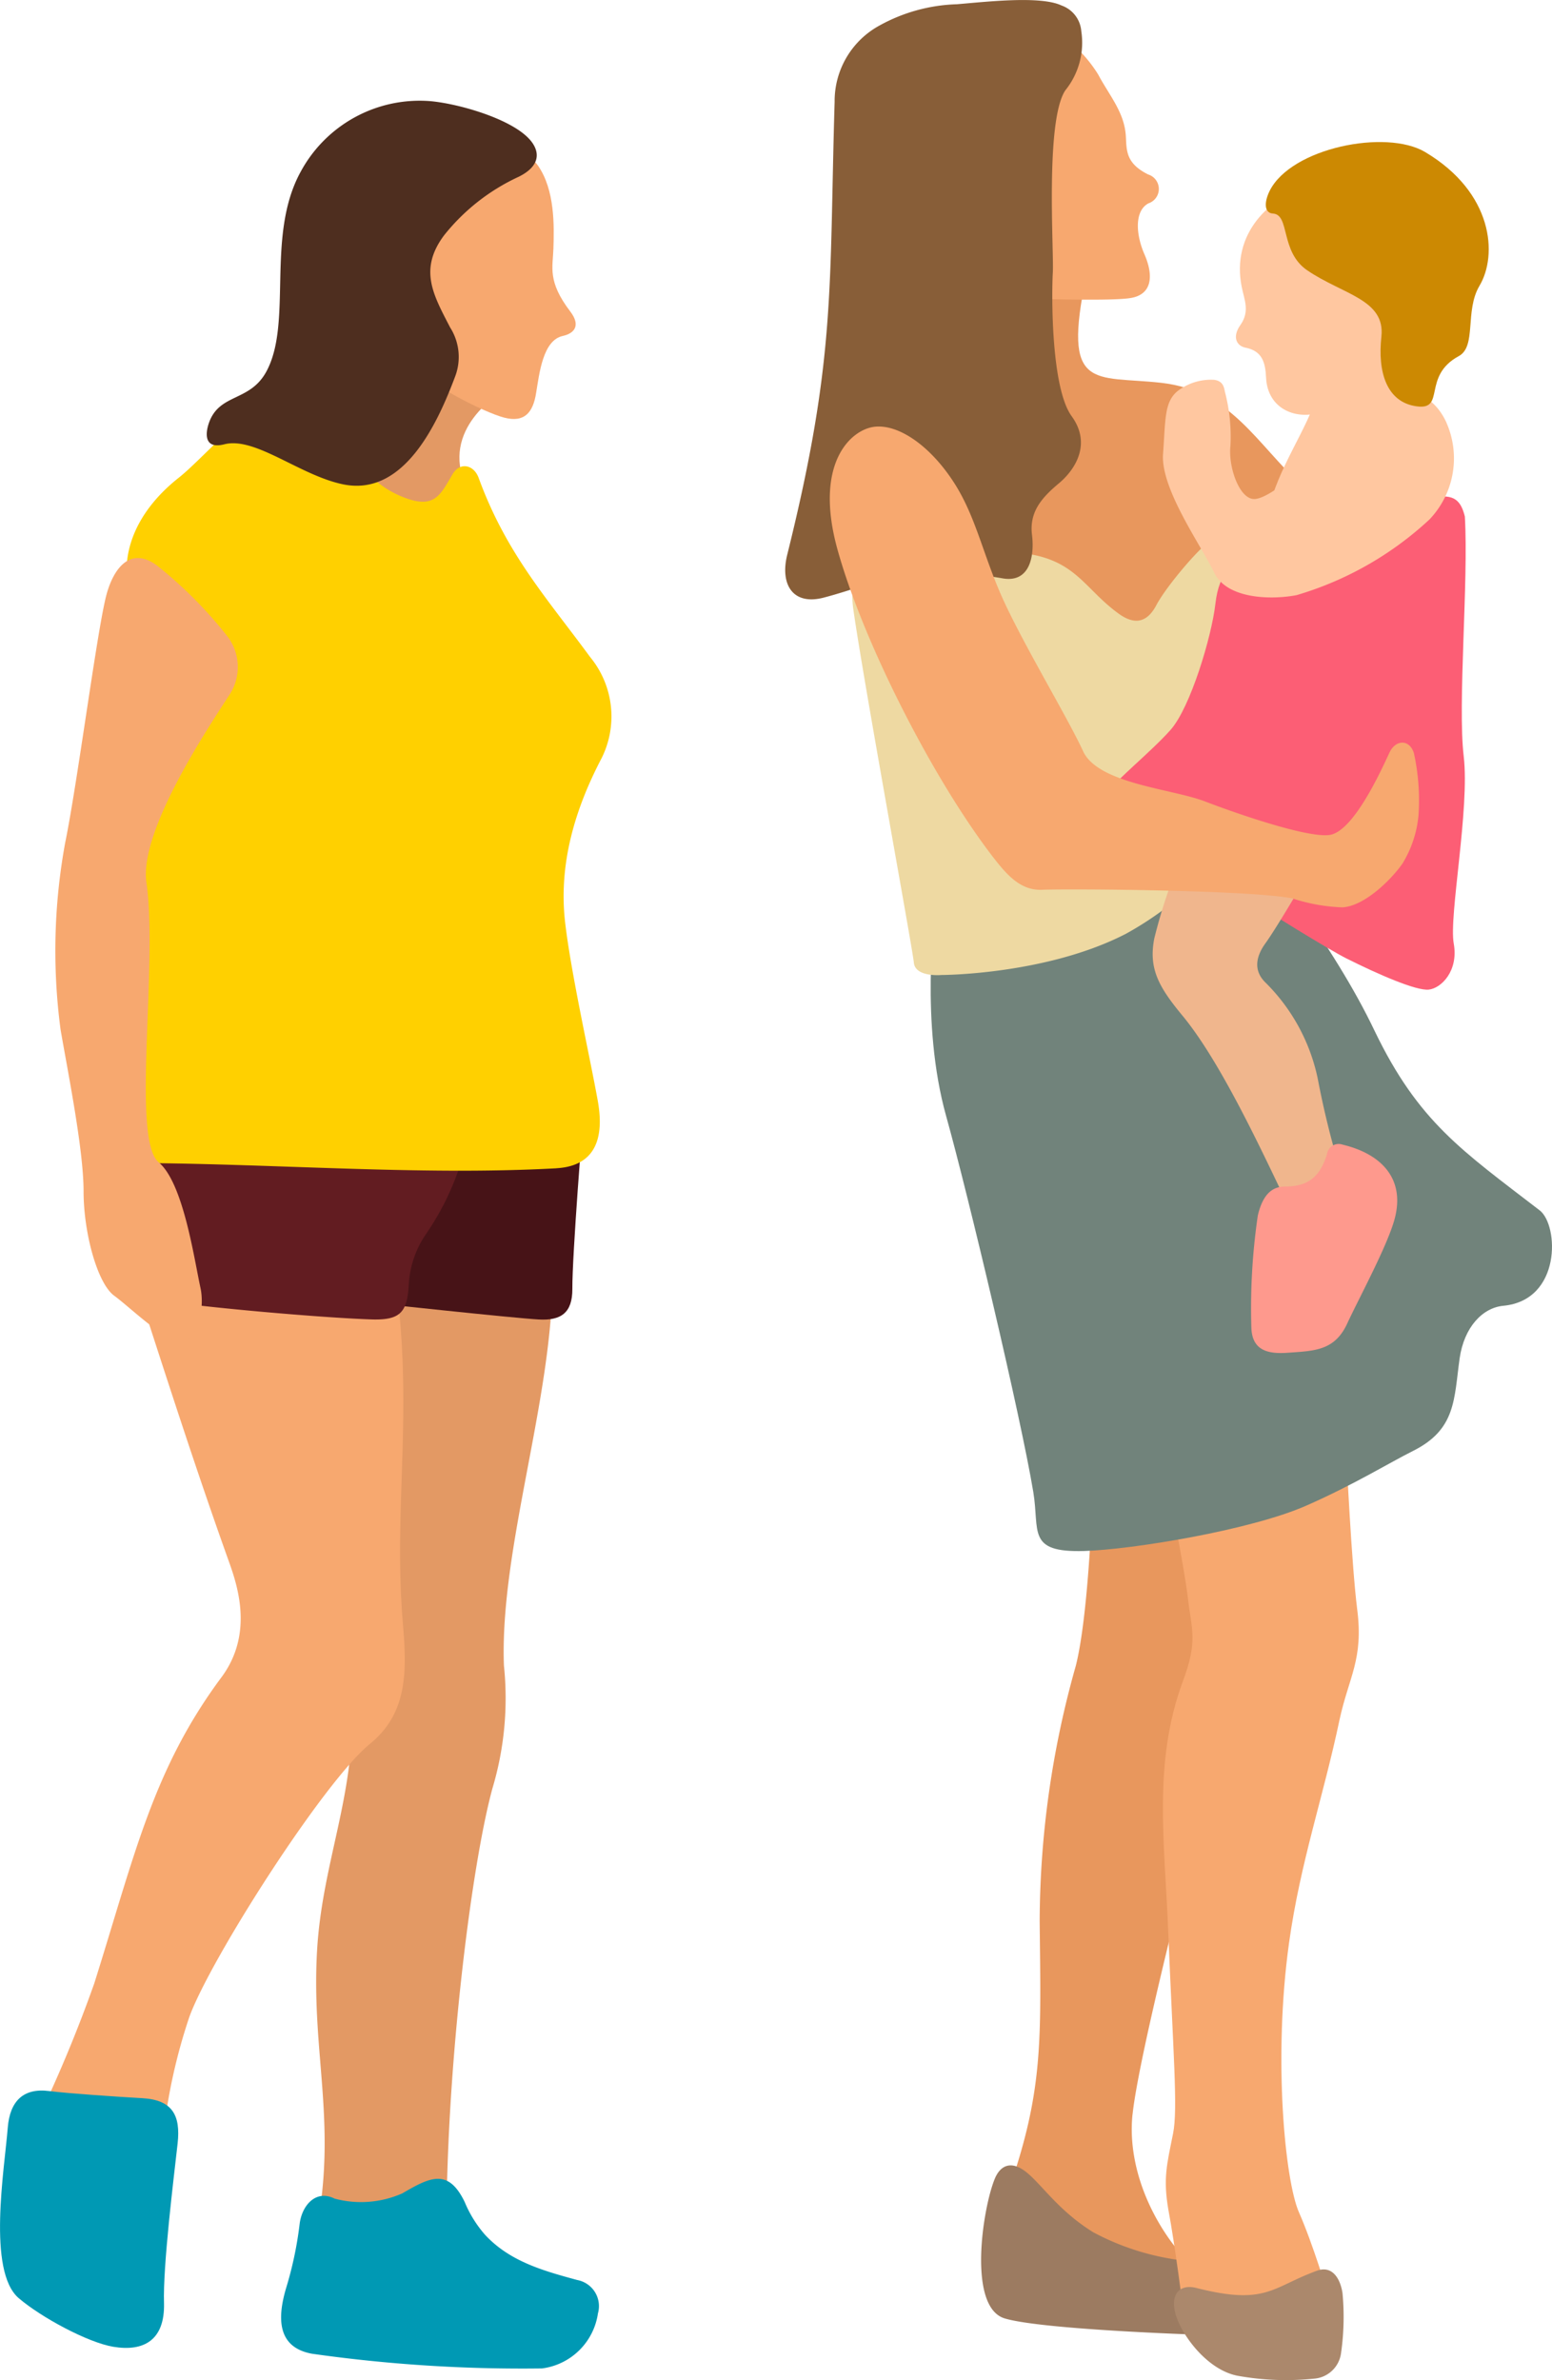 <svg xmlns="http://www.w3.org/2000/svg" xmlns:xlink="http://www.w3.org/1999/xlink" width="135" height="207" viewBox="0 0 135 207">
  <defs>
    <clipPath id="clip-path">
      <rect id="長方形_129" data-name="長方形 129" width="135" height="207" fill="none"/>
    </clipPath>
  </defs>
  <g id="グループ_178" data-name="グループ 178" clip-path="url(#clip-path)">
    <path id="パス_1457" data-name="パス 1457" d="M40.517,118.023c.2-13.326,2.2-29.362,3.977-35.887a27.359,27.359,0,0,0,1-10.7c-.371-10.15,4.228-23.133,4.228-33.816l-20.128-.8S31.9,62.8,32.292,74.8c.26,7.977-2.6,13.787-3.049,21.4-.536,9.142,1.864,15.218-.186,25.019,0,0,9.727-1.868,11.46-3.2" transform="translate(-1.661 73.4)" fill="#e39964" fill-rule="evenodd"/>
    <path id="パス_1458" data-name="パス 1458" d="M64.67,40.419c1.487,11.477-.278,19.472.6,29.709.347,4.116.329,7.666-2.905,10.282-4.039,3.32-13.9,18.774-15.691,23.743a48.754,48.754,0,0,0-2.262,10.267l-11.062-1.066a120.537,120.537,0,0,0,5.06-12.135c3.54-11.246,5.108-18.6,11.056-26.611,2.86-3.84,1.355-8.106.634-10.127-3.39-9.465-6.436-19.161-9.554-28.73Z" transform="translate(-30.209 71.268)" fill="#f7a86f" fill-rule="evenodd"/>
    <path id="パス_1459" data-name="パス 1459" d="M47.457,33.1s-.952,11.863-.934,14.814c.009,2.086-1,2.766-2.932,2.652C41.315,50.438,28.933,49.1,28.933,49.1l-.766-16.9Z" transform="translate(3.263 64.185)" fill="#471317" fill-rule="evenodd"/>
    <path id="パス_1460" data-name="パス 1460" d="M63.422,33.629C62.2,37.7,61.669,40.756,58.8,44.893a8.6,8.6,0,0,0-1.349,4.221c-.141,2.308-.712,3.02-3.058,2.981-3.848-.1-14.892-1.033-19.09-1.733-3.285-.548-3.534-1.883-3.68-3.852-.311-4.254-.643-12.156-.051-15.078,0,0,22.69,1.263,31.854,2.2" transform="translate(-21.897 62.656)" fill="#621c21" fill-rule="evenodd"/>
    <path id="パス_1461" data-name="パス 1461" d="M43.781,15.092c-.934.4-6,3.6-3.731,8.537,0,0-2.932,5.2-9.727,1.2L37.252,9.36Z" transform="translate(0.491 18.659)" fill="#e39964" fill-rule="evenodd"/>
    <path id="パス_1462" data-name="パス 1462" d="M68.136,79.09c-12.034.662-25.077-.461-37.471-.461-2.262,0-3.438-1.263-3.324-3.846.362-8.6,3.408-44.586,3.408-47.609,0-3.335,2-6.13,4.533-8.133s7.334-8,10.927-7.738,2.624,7.235,8.827,9.5c2.558.94,3.049-.35,4.084-2.092.637-1.066,1.837-.823,2.262.344,2.412,6.6,5.963,10.483,9.686,15.562a8.125,8.125,0,0,1,1,8.818c-2.328,4.445-3.746,9.22-3.169,14.257.515,4.436,2.139,11.623,2.837,15.5.715,3.939-.727,5.735-3.6,5.894" transform="translate(-19.744 22.514)" fill="#ffd000" fill-rule="evenodd"/>
    <path id="パス_1463" data-name="パス 1463" d="M53.243,23.114a37.343,37.343,0,0,0-6.17-6.229c-2.358-1.769-3.809.263-4.413,2.484-.8,2.933-2.531,16.4-3.6,21.6a52.051,52.051,0,0,0-.4,16.266c.667,3.864,2,10.465,2,14.066s1.2,8,2.666,9.067c1.227.9,3.516,3.128,5.051,3.763,2.112.868,2.881-2.476,2.451-4.445-.56-2.574-1.5-9.142-3.632-10.917-2.4-1.994-.039-17.206-1.068-24.333C45.482,39.961,51.481,31,53.267,28.23a4.4,4.4,0,0,0-.024-5.116" transform="translate(-33.39 32.318)" fill="#f7a86f" fill-rule="evenodd"/>
    <path id="パス_1464" data-name="パス 1464" d="M34.8,4.237c.3-.135,4.937-.266,6.4,1.865s1.394,5.2,1.329,7.2c-.051,1.646-.53,2.85,1.466,5.469.916,1.2.392,1.9-.664,2.131-1.726.386-2.029,3.287-2.31,4.978-.263,1.649-.987,2.583-2.762,2.125-1.715-.434-7.295-3.191-7.893-4.8-.793-2.128-2.492-4.966-1.828-9.369s4.132-9.2,6.263-9.6" transform="translate(5.609 8.318)" fill="#f7a86f" fill-rule="evenodd"/>
    <path id="パス_1465" data-name="パス 1465" d="M50.151,14.648c-2.208,2.972-.934,5.161.533,8a4.776,4.776,0,0,1,.458,4.212c-1.514,4.044-4.413,10.462-9.686,9.45-3.788-.742-7.7-4.188-10.407-3.5-1.8.461-1.652-.973-1.346-1.853.913-2.613,3.567-1.808,5.009-4.493,2.3-4.284-.084-11.77,2.965-17.341A11.76,11.76,0,0,1,48.924,2.965c2.364.2,6.828,1.449,8.552,3.2.969.976,1.263,2.344-.82,3.377a17.822,17.822,0,0,0-6.5,5.1" transform="translate(-11.531 5.828)" fill="#4e2e1f" fill-rule="evenodd"/>
    <path id="パス_1466" data-name="パス 1466" d="M55.281,75.008a2.31,2.31,0,0,0-1.8-2.907c-2.932-.8-5.853-1.6-8.019-3.933a10.291,10.291,0,0,1-1.768-2.847c-1.433-2.96-3-2.173-5.428-.754a8.881,8.881,0,0,1-5.892.455c-1.661-.829-2.855.638-3.04,2.212a32.187,32.187,0,0,1-1.188,5.61c-.8,2.724-.676,5.131,2.262,5.669a129.933,129.933,0,0,0,20.012,1.278,5.644,5.644,0,0,0,4.862-4.783" transform="translate(-3.271 126.185)" fill="#0099b4" fill-rule="evenodd"/>
    <path id="パス_1467" data-name="パス 1467" d="M52.324,61.4c-2.232-.126-6.478-.413-8.1-.62-2.238-.293-3.429.85-3.615,3.185-.287,3.607-1.8,12.47.954,14.826,1.96,1.676,6,3.852,8.219,4.227,2.675.446,4.494-.584,4.419-3.787-.108-3.212.841-10.836,1.182-13.886.275-2.467-.458-3.793-3.061-3.945" transform="translate(-39.934 121.074)" fill="#0099b4" fill-rule="evenodd"/>
    <path id="パス_1468" data-name="パス 1468" d="M19.632,97.68c.56-5.3,5.263-23.39,5.263-23.39l4.126-31.047L16.108,44.868s-.323,9.447-1.409,13.787a82.2,82.2,0,0,0-3.148,22.25c.108,10.1.326,14.491-2.5,22.8a16.783,16.783,0,0,0,16.822,8.133c-3.827-3.158-6.8-8.86-6.245-14.159" transform="translate(78.884 86.2)" fill="#e8975d" fill-rule="evenodd"/>
    <path id="パス_1469" data-name="パス 1469" d="M28.3,71.231a22.029,22.029,0,0,1-8.246-2.5c-3.031-1.868-4.518-4.2-5.844-5.244s-2.244-.551-2.711.545c-1.065,2.523-2.421,11.21.85,12.189,3.252.976,16.816,1.413,16.816,1.413s-.108-5.753-.865-6.4" transform="translate(75.049 125.407)" fill="#9c7b61" fill-rule="evenodd"/>
    <path id="パス_1470" data-name="パス 1470" d="M42.075,26.93c-4.081-3.766-6.242-8.343-12.34-9.022-5.814-.647-8.635.82-6.487-9.321L7.244,7.716,11.259,40.5l20.071.871S42.183,26.823,42.075,26.93" transform="translate(71.249 15.382)" fill="#e8975d" fill-rule="evenodd"/>
    <path id="パス_1471" data-name="パス 1471" d="M7.826,14.242c-.458,2.272-3.408,6.3-4.066,9.827,0,0,11.993-4.99,12.75-6.454s.763-6.774.485-6.789c-1.894-.1-4.066-2.607-9.168,3.415" transform="translate(106.588 20.38)" fill="#ffc7a0" fill-rule="evenodd"/>
    <path id="パス_1472" data-name="パス 1472" d="M19.949,115.133s-1.3-4.34-2.5-7.055-2.265-13.347-.859-23.444c.975-6.99,2.989-12.713,4.392-19.4.811-3.733,2.092-5.226,1.535-9.585-.488-3.849-.937-13.35-.937-13.35L6.066,45.011s1.415,6.948,1.738,9.77c.3,2.619.877,3.6-.467,7.16-2.588,7.016-1.571,14-1.272,21.391.434,10.851.871,15.736.434,17.906-.533,2.664-.88,3.879-.407,6.627.554,2.907,1.275,8.573,1.275,8.573s12.7-1.413,12.582-1.305" transform="translate(95.539 84.318)" fill="#f7a86f" fill-rule="evenodd"/>
    <path id="パス_1473" data-name="パス 1473" d="M52.974,60.215c1.673,1.293,1.906,7.819-3.16,8.3-1.8.171-3.4,1.835-3.8,4.556-.5,3.568-.3,6.19-4.057,8.067-2.083,1.042-5.093,2.91-9.252,4.744-4.868,2.152-15.17,3.831-19.353,3.96-5.021.15-3.86-1.727-4.425-5.128-1.086-6.552-5.646-25.77-7.582-32.7C-.932,43.88.372,34.43.372,34.43L23.711,22.6c5.141,6.672,11.313,14.467,14.913,22.025,3.818,7.92,7.606,10.4,14.35,15.592" transform="translate(80.954 45.045)" fill="#71837b" fill-rule="evenodd"/>
    <path id="パス_1474" data-name="パス 1474" d="M42.861,40.235A28.666,28.666,0,0,1,32.41,50.1c-6.942,3.58-16.056,3.583-16.056,3.583s-2.28.216-2.391-1.087c-.1-1.167-4.348-24.276-5.26-30.691-.371-2.607.413-3.846,2.693-4.457A42.525,42.525,0,0,1,23.487,17c4.59.578,5.308,3.1,8.291,5.256,1.3.943,2.43.883,3.285-.745.874-1.67,4.156-5.526,4.952-5.72.865-.219,2.385-.76,2.385,2.281s.736,15.173,1.086,17.146a6.64,6.64,0,0,1-.625,5.02" transform="translate(65.526 31.11)" fill="#eed9a2" fill-rule="evenodd"/>
    <path id="パス_1475" data-name="パス 1475" d="M33.669,16.173c-.326-1.305-.871-2.059-2.822-1.628s-12.8,5.535-15.08,5.427-3.477.976-3.8,3.8S9.8,32.778,8.062,34.732s-4.769,4.34-5.53,5.538S20.542,53.186,23.364,54.6s6.074,2.823,7.16,2.712S33.133,55.686,32.7,53.3s1.406-11.725.868-16.284.431-15.2.1-20.84" transform="translate(93.752 28.752)" fill="#fc5e75" fill-rule="evenodd"/>
    <path id="パス_1476" data-name="パス 1476" d="M19.031,27.584s-2.172,3.7-3.04,4.888c-.8,1.114-1.05,2.317-.027,3.356A16.514,16.514,0,0,1,20.548,44.2a76.761,76.761,0,0,0,1.846,7.6,6.752,6.752,0,0,1-3.8,4.774c-2.507-5.2-6.242-13.479-9.76-17.769-2.089-2.517-3.013-4.116-2.5-6.765a46.929,46.929,0,0,1,2.391-7.163Z" transform="translate(94.07 49.58)" fill="#f0b68d" fill-rule="evenodd"/>
    <path id="パス_1477" data-name="パス 1477" d="M7.437,36.934c-.96,0-1.879.482-2.358,2.514a55.625,55.625,0,0,0-.563,9.716c.048,2,1.388,2.35,3.166,2.221,2.379-.168,4.141-.171,5.236-2.679,1.08-2.3,3.552-6.864,4.1-9.109.841-3.43-1.269-5.526-4.566-6.31a1.025,1.025,0,0,0-1.358.835c-.566,1.814-1.493,2.811-3.659,2.811" transform="translate(104.332 66.26)" fill="#fe998d" fill-rule="evenodd"/>
    <path id="パス_1478" data-name="パス 1478" d="M15.88,1.044a11.623,11.623,0,0,1,3.148,3.365c.954,1.8,2.28,3.275,2.4,5.349.072,1.248-.018,2.359,1.945,3.335A1.318,1.318,0,0,1,23.4,15.6c-1.233.65-1.113,2.7-.353,4.436s.754,3.475-1.2,3.8-10.416,0-10.416,0S11.215,4.409,15.88,1.044" transform="translate(76.503 2.082)" fill="#f7a86f" fill-rule="evenodd"/>
    <path id="パス_1479" data-name="パス 1479" d="M21.09,10.3c.371.736-.748,8.648-1.329,9.713-1.52,2.8-6.119,4.284-9.054,5.352-2.229.814-4.778-.2-4.907-2.954-.063-1.341-.341-2.323-1.786-2.61-.778-.153-1.191-.922-.443-1.979.841-1.194.326-2.206.108-3.311C1.851,5.376,16.542,1.242,21.09,10.3" transform="translate(104.329 10.436)" fill="#ffc7a0" fill-rule="evenodd"/>
    <path id="パス_1480" data-name="パス 1480" d="M27.515,14.782a7.7,7.7,0,0,1-1.469,8.405,28.977,28.977,0,0,1-11.571,6.591c-2.274.434-6.08.32-7.163-1.958S2.644,20.55,2.862,17.512s.111-4.454,1.2-5.43a4.754,4.754,0,0,1,3.249-1.03c.6.09.826.4.925,1.009a15.428,15.428,0,0,1,.491,4.691c-.215,1.844.76,4.667,2.062,4.667,1.9,0,7.738-5.849,9.545-7.744,2.63-2.763,5.865-1.835,7.184,1.108" transform="translate(98.305 21.98)" fill="#ffc7a0" fill-rule="evenodd"/>
    <path id="パス_1481" data-name="パス 1481" d="M37.7.475a2.582,2.582,0,0,1,1.72,2.242,6.59,6.59,0,0,1-1.391,5.14c-1.765,2.661-.978,14.006-1.086,15.85s-.171,10,1.637,12.485c1.679,2.308.446,4.508-1.053,5.792-1.547,1.29-2.663,2.529-2.388,4.592.206,1.748-.174,4.134-2.561,3.721-3.306-.584-8.079-.766-11.25.332-1.667.572-3.241,1.066-4.354,1.353-2.66.676-3.773-1.17-3.133-3.742,4.261-17.14,3.635-23.2,4.123-39.4a7.477,7.477,0,0,1,3.9-6.621A14.8,14.8,0,0,1,28.6.367c2.6-.216,7.268-.757,9.1.108" transform="translate(54.636 0.002)" fill="#885e38" fill-rule="evenodd"/>
    <path id="パス_1482" data-name="パス 1482" d="M18.623,22.744c-3.217,1.751-1.11,4.718-3.659,4.367-2.645-.359-3.4-3.029-3.07-6.05.356-3.257-3.345-3.661-6.451-5.78-2.373-1.616-1.484-4.843-2.98-4.936-.739-.039-.8-.928-.29-1.97C4.049,4.622,12.307,2.981,15.694,4.993c5.954,3.538,6.319,8.977,4.734,11.632-1.3,2.188-.233,5.259-1.8,6.118" transform="translate(108.265 8.227)" fill="#cc8902" fill-rule="evenodd"/>
    <path id="パス_1483" data-name="パス 1483" d="M52.546,40.752c-.721,1.542-3.124,6.882-5.224,7.163-1.93.26-8.028-1.844-10.85-2.928S27.2,43.458,25.9,40.636s-4.772-8.576-6.729-12.7-2.5-7.594-4.557-10.746-4.769-5-6.834-4.78S2.46,15.56,4.522,23.05C6.736,31.084,12.9,43.2,18.19,50c1.185,1.518,2.355,2.754,4.129,2.682,2.442-.1,18.123.018,21.789.751a15.68,15.68,0,0,0,4.351.778c1.942-.12,4.258-2.434,5.212-3.8a9.7,9.7,0,0,0,1.4-4.2,19.116,19.116,0,0,0-.4-5.418c-.392-1.233-1.6-1.173-2.124-.042" transform="translate(68.316 24.701)" fill="#f7a86f" fill-rule="evenodd"/>
    <path id="パス_1484" data-name="パス 1484" d="M18.514,66.042c-3.959,1.437-4.416,3.053-10.532,1.5-1.346-.344-2.268.476-1.8,2.224.494,1.838,2.762,4.927,5.434,5.421a23.672,23.672,0,0,0,6.616.248,2.559,2.559,0,0,0,2.352-2.173A22.239,22.239,0,0,0,20.719,68c-.209-1.377-.957-2.41-2.205-1.958" transform="translate(96.059 131.431)" fill="#ab886c" fill-rule="evenodd"/>
  </g>
</svg>
